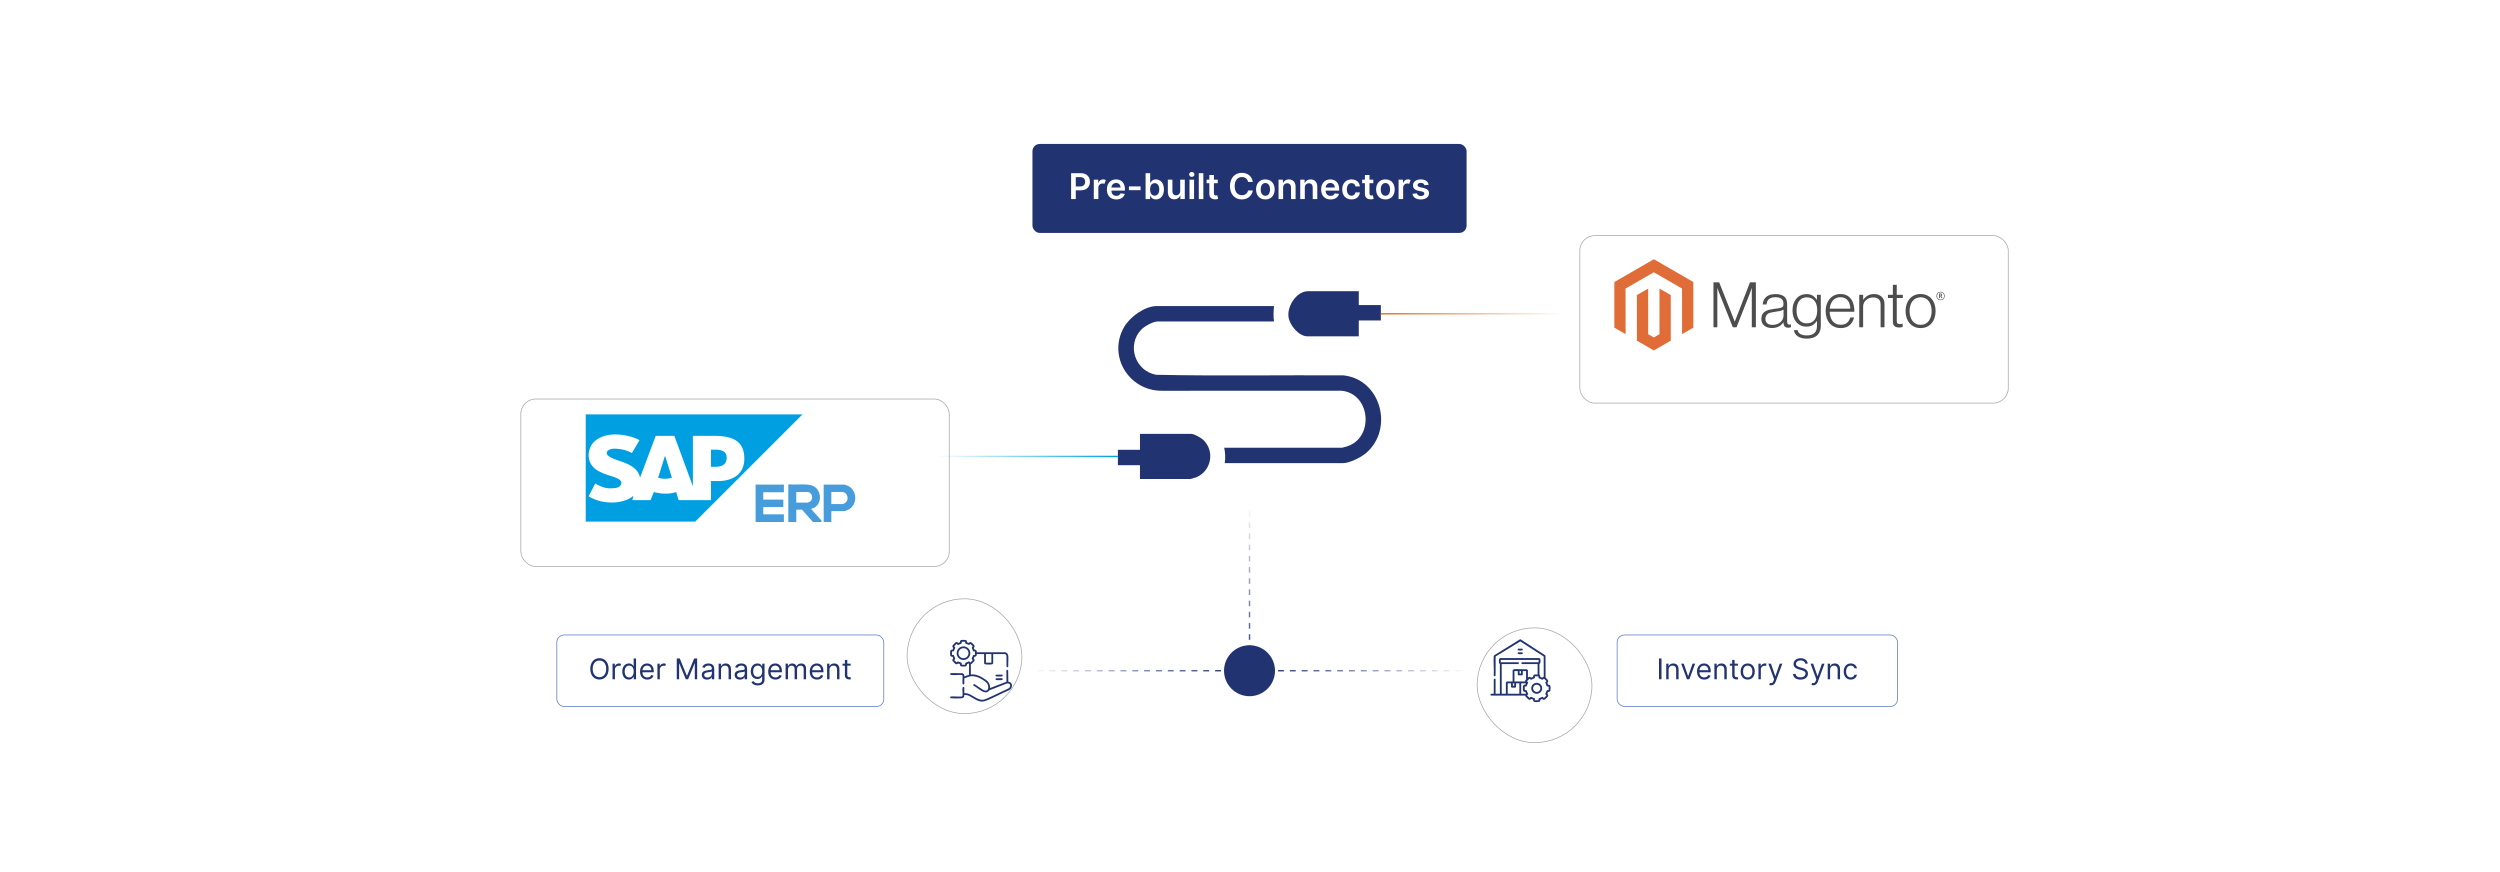 <?xml version="1.0" encoding="UTF-8"?>
<svg id="Layer_1" data-name="Layer 1" xmlns="http://www.w3.org/2000/svg" xmlns:xlink="http://www.w3.org/1999/xlink" viewBox="0 0 860 300">
  <defs>
    <filter id="drop-shadow-2" x="513.32" y="50.76" width="207.84" height="118.08" filterUnits="userSpaceOnUse">
      <feOffset dx="5" dy="5"/>
      <feGaussianBlur result="blur" stdDeviation="10"/>
      <feFlood flood-color="#000" flood-opacity=".05"/>
      <feComposite in2="blur" operator="in"/>
      <feComposite in="SourceGraphic"/>
    </filter>
    <filter id="drop-shadow-3" x="149" y="106.92" width="207.84" height="118.08" filterUnits="userSpaceOnUse">
      <feOffset dx="5" dy="5"/>
      <feGaussianBlur result="blur-2" stdDeviation="10"/>
      <feFlood flood-color="#000" flood-opacity=".05"/>
      <feComposite in2="blur-2" operator="in"/>
      <feComposite in="SourceGraphic"/>
    </filter>
    <linearGradient id="linear-gradient" x1="321.787" y1="157.018" x2="384.554" y2="157.018" gradientUnits="userSpaceOnUse">
      <stop offset="0" stop-color="#009fe2" stop-opacity="0"/>
      <stop offset="1" stop-color="#009fe2"/>
    </linearGradient>
    <linearGradient id="linear-gradient-2" x1="475.015" y1="107.939" x2="537.782" y2="107.939" gradientUnits="userSpaceOnUse">
      <stop offset="0" stop-color="#e2721f"/>
      <stop offset="1" stop-color="#e2721f" stop-opacity="0"/>
    </linearGradient>
    <linearGradient id="linear-gradient-3" x1="429.833" y1="230.73" x2="429.833" y2="172.867" gradientUnits="userSpaceOnUse">
      <stop offset="0" stop-color="#223372"/>
      <stop offset="1" stop-color="#223372" stop-opacity="0"/>
    </linearGradient>
    <linearGradient id="linear-gradient-4" y1="230.73" y2="172.867" xlink:href="#linear-gradient-3"/>
    <linearGradient id="linear-gradient-5" x1="432.543" y1="230.73" x2="505.755" y2="230.73" xlink:href="#linear-gradient-3"/>
    <linearGradient id="linear-gradient-6" x1="432.543" y1="230.73" x2="505.755" y2="230.73" xlink:href="#linear-gradient-3"/>
    <linearGradient id="linear-gradient-7" x1="432.543" y1="230.73" x2="505.755" y2="230.73" xlink:href="#linear-gradient-3"/>
    <linearGradient id="linear-gradient-8" x1="432.543" y1="230.73" x2="505.755" y2="230.73" xlink:href="#linear-gradient-3"/>
    <filter id="drop-shadow-4" x="477.8" y="185.64" width="100.32" height="100.32" filterUnits="userSpaceOnUse">
      <feOffset dx="5" dy="5"/>
      <feGaussianBlur result="blur-3" stdDeviation="10"/>
      <feFlood flood-color="#000" flood-opacity=".05"/>
      <feComposite in2="blur-3" operator="in"/>
      <feComposite in="SourceGraphic"/>
    </filter>
    <linearGradient id="linear-gradient-9" x1="427.124" y1="230.73" x2="353.912" y2="230.73" xlink:href="#linear-gradient-3"/>
    <linearGradient id="linear-gradient-10" x1="427.124" y1="230.73" x2="353.912" y2="230.73" xlink:href="#linear-gradient-3"/>
    <linearGradient id="linear-gradient-11" x1="427.124" y1="230.73" x2="353.912" y2="230.73" xlink:href="#linear-gradient-3"/>
    <linearGradient id="linear-gradient-12" x1="427.124" y1="230.73" x2="353.912" y2="230.73" xlink:href="#linear-gradient-3"/>
    <filter id="drop-shadow-5" x="291.56" y="185.64" width="100.32" height="100.32" filterUnits="userSpaceOnUse">
      <feOffset dx="5" dy="5"/>
      <feGaussianBlur result="blur-4" stdDeviation="10"/>
      <feFlood flood-color="#000" flood-opacity=".05"/>
      <feComposite in2="blur-4" operator="in"/>
      <feComposite in="SourceGraphic"/>
    </filter>
  </defs>
  <rect y="0" width="860" height="300" fill="#fff"/>
  <g>
    <g>
      <path d="M409.466,164.786h-17.315l.001-4.768-7.598.001v-5.296h7.597v-5.473h17.58c1.142,0,3.612,1.443,4.421,2.291,3.867,4.055,2.383,10.567-2.697,12.673l-1.989.572Z" fill="#223372"/>
      <path d="M438.265,105.29c-.185,1.789-.26,3.505,0,5.296h-40.018c-1.554,0-4.476,1.613-5.574,2.728-5.238,5.319-2.193,14.354,5.062,15.614,21.409.445,42.871.077,64.301.188,13.087,1.291,17.59,18.621,7.762,26.836-1.713,1.431-5.541,3.36-7.769,3.36h-40.725c.264-1.814.21-3.508-.177-5.296h40.548c.136,0,1.282-.326,1.54-.403,9.589-2.88,8.355-18.194-1.709-19.201l-61.853.015c-11.313.026-18.717-11.96-12.944-21.953,1.993-3.45,7.073-7.184,11.185-7.184h40.372Z" fill="#223372"/>
      <path d="M467.418,100.171v4.767h7.597v5.296h-7.597v5.473h-17.58c-3.093,0-6.294-3.9-6.607-6.816-.402-3.74,2.802-8.72,6.784-8.72h17.403Z" fill="#223372"/>
    </g>
    <g>
      <rect x="538.463" y="76.06" width="147.375" height="57.61" rx="5.146" ry="5.146" fill="#fff" filter="url(#drop-shadow-2)" stroke="#a5a5a5" stroke-miterlimit="10" stroke-width=".25"/>
      <g id="Logo-2">
        <polygon points="568.934 89.175 555.333 97.026 555.333 112.707 559.215 114.952 559.188 99.267 568.907 93.657 578.625 99.267 578.625 114.945 582.508 112.707 582.508 97.012 568.934 89.175" fill="#e06c37"/>
        <polygon points="570.86 114.948 568.92 116.076 566.97 114.959 566.97 99.267 563.091 101.508 563.098 117.193 568.917 120.555 574.742 117.193 574.742 101.508 570.86 99.267 570.86 114.948" fill="#e06c37"/>
        <path d="M591.4,97.122l5.339,13.488h.045l5.209-13.488h2.032v15.455h-1.405v-13.468h-.045c-.073.244-.152.489-.236.733-.073.201-.157.424-.25.668-.092.247-.178.476-.247.692l-4.476,11.374h-1.275l-4.52-11.37c-.087-.201-.174-.42-.26-.658-.087-.238-.167-.465-.24-.682-.087-.26-.174-.513-.26-.757h-.045v13.468h-1.333v-15.455h1.967Z" fill="#4d4d4d"/>
        <path d="M608.11,112.642c-.42-.116-.812-.314-1.155-.583-.327-.262-.589-.595-.768-.973-.187-.388-.281-.842-.281-1.361,0-.662.122-1.203.367-1.621.241-.413.583-.758.994-1.004.418-.251.905-.442,1.46-.572.588-.135,1.183-.235,1.782-.302.548-.057,1.013-.119,1.395-.185.382-.066.691-.15.929-.25.238-.101.41-.234.517-.401.107-.167.161-.394.161-.682v-.216c0-.763-.231-1.329-.692-1.696-.462-.368-1.124-.552-1.988-.552-1.99,0-3.035.829-3.136,2.488h-1.319c.073-1.081.473-1.945,1.199-2.594.727-.649,1.81-.973,3.252-.973,1.224,0,2.19.271,2.896.812.706.541,1.059,1.424,1.059,2.649v6.072c0,.331.062.572.185.723.123.151.307.234.552.25.076-0.0.151-.007.226-.021.079-.014.168-.038.271-.065h.065v.973c-.119.049-.242.089-.367.12-.178.04-.359.058-.541.055-.489,0-.878-.127-1.169-.38-.29-.254-.449-.653-.476-1.199v-.236h-.058c-.175.236-.367.461-.572.672-.242.244-.515.455-.812.627-.346.199-.717.351-1.103.452-.418.117-.893.174-1.426.171-.49.004-.978-.062-1.45-.195M611.403,111.466c.468-.194.861-.443,1.179-.747.603-.567.947-1.356.953-2.183v-2.012c-.361.201-.797.356-1.309.466s-1.042.2-1.59.271c-.475.073-.915.148-1.319.226-.404.078-.754.203-1.049.377-.291.169-.533.411-.703.703-.174.295-.26.681-.26,1.158,0,.388.069.713.206.973.128.249.314.464.541.627.237.164.505.279.788.336.313.066.633.098.953.096.605,0,1.142-.097,1.611-.291" fill="#4d4d4d"/>
        <path d="M618.377,115.661c-.749-.555-1.174-1.251-1.275-2.087h1.295c.117.649.466,1.114,1.049,1.395.583.281,1.278.421,2.087.421,1.197,0,2.08-.284,2.649-.853s.853-1.351.853-2.347v-1.772h-.065c-.418.633-.901,1.115-1.45,1.446-.548.331-1.247.497-2.097.497-.736,0-1.398-.137-1.988-.411-.582-.267-1.099-.657-1.515-1.145-.418-.489-.739-1.076-.963-1.761-.224-.685-.336-1.438-.336-2.258,0-.907.129-1.71.387-2.409.258-.699.604-1.286,1.038-1.761.423-.468.943-.836,1.525-1.079.585-.245,1.213-.37,1.847-.367.864,0,1.576.177,2.138.531.562.354,1.03.833,1.405,1.436h.065v-1.734h1.326v10.743c0,1.238-.346,2.24-1.038,3.005-.85.893-2.096,1.34-3.739,1.34-1.384,0-2.451-.278-3.201-.833M624.237,110.003c.592-.822.888-1.903.888-3.242,0-.662-.072-1.268-.216-1.816-.144-.548-.368-1.02-.672-1.415-.299-.393-.688-.708-1.134-.918-.455-.217-.985-.326-1.59-.326-1.11,0-1.972.41-2.584,1.23-.612.82-.918,1.916-.918,3.286-.005.594.068,1.186.216,1.761.144.539.36,1.008.648,1.405.282.39.651.709,1.079.929.432.224.944.336,1.535.336,1.238,0,2.153-.411,2.745-1.234" fill="#4d4d4d"/>
        <path d="M631.001,112.416c-.63-.281-1.188-.702-1.631-1.23-.439-.525-.773-1.146-1.004-1.861s-.346-1.49-.346-2.323c0-.836.122-1.611.367-2.323s.586-1.332,1.025-1.857c.436-.524.983-.945,1.6-1.234.626-.295,1.329-.442,2.107-.442.893,0,1.646.169,2.258.507.599.327,1.111.793,1.491,1.361.382.569.652,1.221.812,1.957.159.746.238,1.506.236,2.269h-8.516c.009.597.1,1.19.271,1.761.151.511.392.99.713,1.415.312.406.716.733,1.179.953.475.231,1.03.346,1.665.346.937,0,1.661-.227,2.173-.682.512-.455.875-1.063,1.09-1.827h1.299c-.244,1.11-.749,1.997-1.515,2.659-.765.662-1.781.994-3.046.994-.836,0-1.579-.147-2.228-.442M636.275,104.633c-.144-.482-.353-.9-.627-1.254-.276-.355-.632-.64-1.038-.833-.418-.201-.915-.302-1.491-.302-.576,0-1.077.101-1.504.302-.428.193-.808.477-1.114.833-.312.369-.556.79-.723,1.244-.186.501-.306,1.024-.356,1.556h7.09c-.01-.523-.089-1.043-.236-1.546" fill="#4d4d4d"/>
        <path d="M640.922,101.402v1.707h.045c.383-.57.889-1.046,1.48-1.395.612-.368,1.365-.552,2.258-.552,1.037,0,1.892.299,2.563.898s1.006,1.46,1.004,2.584v7.937h-1.34v-7.806c0-.85-.227-1.474-.682-1.871-.455-.398-1.078-.595-1.871-.593-.458-.003-.912.079-1.34.24-.405.15-.779.373-1.103.658-.316.279-.571.621-.747,1.004-.183.4-.275.835-.271,1.275v7.094h-1.337v-11.178h1.34Z" fill="#4d4d4d"/>
        <path d="M651.73,112.2c-.388-.311-.583-.826-.583-1.546v-8.149h-1.686v-1.103h1.686v-3.437h1.34v3.437h2.077v1.103h-2.077v7.933c0,.404.09.682.271.833.18.151.45.226.809.226.164-.001.327-.019.487-.055.137-.027.271-.068.401-.12h.065v1.145c-.397.134-.814.2-1.234.195-.649,0-1.167-.155-1.556-.466" fill="#4d4d4d"/>
        <path d="M658.529,112.416c-.628-.286-1.185-.707-1.631-1.234-.448-.525-.79-1.145-1.028-1.857s-.356-1.487-.356-2.323c0-.836.119-1.611.356-2.323s.58-1.333,1.028-1.861c.446-.526,1.003-.948,1.631-1.234.642-.295,1.366-.442,2.173-.442s1.527.147,2.162.442c.624.288,1.177.709,1.621,1.234.448.525.786,1.146,1.014,1.861.229.715.344,1.49.346,2.323,0,.836-.115,1.611-.346,2.323s-.569,1.332-1.014,1.857c-.444.525-.997.946-1.621,1.234-.633.295-1.354.442-2.162.442s-1.533-.147-2.173-.442M662.347,111.367c.47-.24.878-.588,1.189-1.014.318-.432.555-.937.713-1.515.317-1.204.317-2.47,0-3.674-.158-.578-.395-1.083-.713-1.515-.311-.427-.719-.774-1.189-1.014-.475-.247-1.022-.369-1.641-.367s-1.171.124-1.655.367c-.468.244-.875.591-1.189,1.014-.324.432-.565.937-.723,1.515-.317,1.204-.317,2.47,0,3.674.158.576.399,1.081.723,1.515.315.423.722.77,1.189,1.014.468.244,1.02.367,1.655.367s1.182-.122,1.641-.367" fill="#4d4d4d"/>
        <path d="M667.559,103.259c-.829,0-1.405-.576-1.405-1.436s.589-1.443,1.405-1.443,1.408.583,1.408,1.443-.589,1.436-1.408,1.436M667.559,100.545c-.668,0-1.203.459-1.203,1.275s.531,1.268,1.203,1.268,1.21-.459,1.21-1.268-.538-1.275-1.21-1.275M667.974,102.591l-.476-.682h-.154v.658h-.274v-1.597h.483c.332,0,.555.168.555.466,0,.23-.123.377-.322.439l.459.651-.271.065ZM667.556,101.224h-.212v.469h.199c.178,0,.291-.075.291-.236s-.099-.236-.278-.236" fill="#4d4d4d"/>
      </g>
    </g>
    <g>
      <rect x="174.162" y="132.258" width="147.375" height="57.61" rx="5.146" ry="5.146" fill="#fff" filter="url(#drop-shadow-3)" stroke="#a5a5a5" stroke-miterlimit="10" stroke-width=".25"/>
      <g>
        <g>
          <path d="M276.039,142.556h-74.55v36.865h37.684" fill="#009fe2"/>
          <path d="M238.355,149.929v17.368l-6.39-17.368h-6.39l-5.407,14.418c-.655-3.605-4.424-4.915-7.373-5.898-1.966-.655-4.096-1.475-4.096-2.622,0-.819,1.147-1.639,3.277-1.475,1.475.164,2.785.164,5.407,1.475l2.622-4.424c-2.458-1.311-5.735-1.966-8.356-1.966-3.113,0-5.735.983-7.373,2.622-1.147,1.147-1.639,2.622-1.802,4.26,0,2.294.819,3.932,2.622,5.243,1.475.983,3.277,1.639,4.915,2.13,2.13.655,3.768,1.311,3.768,2.458-.164,1.475-1.802,1.802-2.949,1.802-1.966.164-3.605-.164-6.062-1.639l-2.294,4.424c2.458,1.475,5.079,2.13,8.192,2.13,2.13,0,5.407-.655,7.209-2.294l-.328,1.475h6.226l1.147-2.785c2.458.655,5.243.819,7.701,0l.819,2.785h11.142v-6.554h2.294c5.735,0,9.175-2.785,9.175-7.701,0-5.571-3.277-7.865-10.322-7.865h-7.373ZM226.394,164.347l2.294-7.373h.164l2.294,7.373c-1.639.491-3.277.491-4.752,0ZM244.581,160.579v-5.898h1.639c2.13,0,3.768.655,3.768,2.785,0,2.294-1.639,3.113-3.768,3.113h-1.639Z" fill="#fff"/>
        </g>
        <path d="M271.18,166.76c.035-.111.233-.167.35-.157,2.376.312,6.389-.464,8.436.697,2.682,1.522,2.879,5.823.124,7.347-.268.148-.614.213-.874.344-.095.048-.164-.028-.127.172l3.451,3.844.096.563h-2.99l-3.751-4.253h-1.977v4.253h-2.737v-12.81ZM273.916,172.886h4.004c.045,0,.605-.263.693-.32,1.054-.69,1.003-2.39-.039-3.068-.08-.052-.511-.258-.553-.258h-4.105v3.645Z" fill="#479ddb"/>
        <path d="M269.659,166.709v2.633h-7.096v2.531h6.893v2.531h-6.893v2.38c0,.011.141.152.152.152h6.944v2.633h-9.731v-12.86h9.731Z" fill="#479ddb"/>
        <path d="M285.979,179.569h-2.636v-12.86h7.146c.292,0,1.308.449,1.602.628,2.83,1.72,2.84,6.247-.065,7.895-.312.177-1.327.591-1.639.591h-4.258c-.011,0-.152.141-.152.152v3.595ZM285.979,173.393h3.903c.054,0,.495-.172.592-.219,1.372-.66,1.47-2.79.203-3.613-.089-.058-.648-.32-.693-.32h-4.004v4.152Z" fill="#479ddb"/>
      </g>
    </g>
    <line x1="384.554" y1="157.018" x2="321.787" y2="157.018" fill="none" stroke="url(#linear-gradient)" stroke-miterlimit="10" stroke-width=".5"/>
    <line x1="537.782" y1="107.939" x2="475.015" y2="107.939" fill="none" stroke="url(#linear-gradient-2)" stroke-miterlimit="10" stroke-width=".5"/>
    <g>
      <rect x="355.162" y="49.522" width="149.343" height="30.607" rx="2.502" ry="2.502" fill="#223372"/>
      <g>
        <path d="M368.453,59.575h3.34c2.048,0,3.14,1.248,3.14,2.948,0,1.713-1.105,2.949-3.161,2.949h-1.705v3.009h-1.613v-8.906ZM371.554,64.145c1.2,0,1.735-.674,1.735-1.622,0-.948-.535-1.6-1.744-1.6h-1.478v3.222h1.487Z" fill="#fff"/>
        <path d="M376.264,61.801h1.526v1.113h.069c.244-.774.878-1.209,1.648-1.209.361,0,.661.096.895.244l-.487,1.305c-.17-.079-.365-.139-.622-.139-.822,0-1.456.596-1.456,1.44v3.927h-1.574v-6.68Z" fill="#fff"/>
        <path d="M380.765,65.18c0-2.061,1.248-3.466,3.162-3.466,1.644,0,3.053,1.031,3.053,3.374v.483h-4.653c.013,1.144.687,1.813,1.705,1.813.679,0,1.2-.296,1.414-.861l1.47.166c-.278,1.161-1.348,1.922-2.905,1.922-2.014,0-3.244-1.335-3.244-3.431ZM385.47,64.511c-.008-.909-.617-1.57-1.522-1.57-.94,0-1.57.718-1.618,1.57h3.14Z" fill="#fff"/>
        <path d="M392.359,65.419h-4.009v-1.296h4.009v1.296Z" fill="#fff"/>
        <path d="M394.086,59.575h1.574v3.331h.065c.239-.482.731-1.191,1.909-1.191,1.544,0,2.757,1.209,2.757,3.436,0,2.2-1.178,3.448-2.753,3.448-1.148,0-1.665-.683-1.913-1.169h-.091v1.052h-1.548v-8.906ZM397.2,67.307c1.04,0,1.587-.913,1.587-2.166,0-1.244-.54-2.135-1.587-2.135-1.013,0-1.57.839-1.57,2.135s.565,2.166,1.57,2.166Z" fill="#fff"/>
        <path d="M405.994,61.801h1.574v6.68h-1.526v-1.187h-.07c-.304.748-1.009,1.274-2.009,1.274-1.313,0-2.227-.909-2.227-2.514v-4.253h1.574v4.01c0,.848.504,1.383,1.261,1.383.696,0,1.422-.504,1.422-1.522v-3.871Z" fill="#fff"/>
        <path d="M409.064,60.001c0-.474.409-.857.914-.857.5,0,.909.383.909.857,0,.47-.409.852-.909.852-.505,0-.914-.382-.914-.852ZM409.186,61.801h1.574v6.68h-1.574v-6.68Z" fill="#fff"/>
        <path d="M413.953,68.481h-1.574v-8.906h1.574v8.906Z" fill="#fff"/>
        <path d="M418.906,63.019h-1.318v3.453c0,.635.317.774.713.774.195,0,.374-.04.461-.061l.265,1.23c-.169.057-.478.144-.926.157-1.183.035-2.096-.583-2.087-1.839v-3.714h-.948v-1.218h.948v-1.6h1.574v1.6h1.318v1.218Z" fill="#fff"/>
        <path d="M429.331,62.58c-.187-1.065-1.035-1.679-2.118-1.679-1.456,0-2.483,1.118-2.483,3.127,0,2.044,1.035,3.127,2.479,3.127,1.065,0,1.917-.587,2.122-1.631l1.627.009c-.248,1.7-1.653,3.07-3.771,3.07-2.348,0-4.079-1.7-4.079-4.575,0-2.879,1.752-4.575,4.079-4.575,1.974,0,3.497,1.148,3.771,3.127h-1.627Z" fill="#fff"/>
        <path d="M432.084,65.167c0-2.07,1.243-3.453,3.2-3.453s3.201,1.383,3.201,3.453c0,2.066-1.244,3.444-3.201,3.444s-3.2-1.378-3.2-3.444ZM436.889,65.163c0-1.222-.53-2.201-1.596-2.201-1.083,0-1.613.979-1.613,2.201s.53,2.187,1.613,2.187c1.065,0,1.596-.965,1.596-2.187Z" fill="#fff"/>
        <path d="M441.391,68.481h-1.574v-6.68h1.504v1.135h.078c.305-.744.992-1.222,1.992-1.222,1.379,0,2.292.913,2.287,2.514v4.253h-1.574v-4.01c0-.891-.486-1.426-1.3-1.426-.831,0-1.413.557-1.413,1.522v3.914Z" fill="#fff"/>
        <path d="M448.857,68.481h-1.574v-6.68h1.505v1.135h.078c.305-.744.991-1.222,1.992-1.222,1.378,0,2.291.913,2.287,2.514v4.253h-1.574v-4.01c0-.891-.487-1.426-1.301-1.426-.83,0-1.413.557-1.413,1.522v3.914Z" fill="#fff"/>
        <path d="M454.464,65.18c0-2.061,1.248-3.466,3.161-3.466,1.644,0,3.053,1.031,3.053,3.374v.483h-4.653c.014,1.144.688,1.813,1.705,1.813.679,0,1.2-.296,1.413-.861l1.47.166c-.278,1.161-1.348,1.922-2.904,1.922-2.014,0-3.244-1.335-3.244-3.431ZM459.169,64.511c-.009-.909-.617-1.57-1.522-1.57-.94,0-1.569.718-1.617,1.57h3.14Z" fill="#fff"/>
        <path d="M461.722,65.167c0-2.04,1.235-3.453,3.192-3.453,1.631,0,2.761.952,2.87,2.4h-1.505c-.122-.644-.587-1.13-1.344-1.13-.97,0-1.618.809-1.618,2.157,0,1.366.636,2.188,1.618,2.188.691,0,1.209-.413,1.344-1.131h1.505c-.113,1.418-1.183,2.414-2.861,2.414-1.996,0-3.201-1.422-3.201-3.444Z" fill="#fff"/>
        <path d="M472.416,63.019h-1.317v3.453c0,.635.317.774.713.774.195,0,.374-.04.461-.061l.266,1.23c-.17.057-.478.144-.927.157-1.183.035-2.096-.583-2.087-1.839v-3.714h-.948v-1.218h.948v-1.6h1.574v1.6h1.317v1.218Z" fill="#fff"/>
        <path d="M473.377,65.167c0-2.07,1.244-3.453,3.201-3.453s3.2,1.383,3.2,3.453c0,2.066-1.243,3.444-3.2,3.444s-3.201-1.378-3.201-3.444ZM478.183,65.163c0-1.222-.53-2.201-1.596-2.201-1.083,0-1.614.979-1.614,2.201s.531,2.187,1.614,2.187c1.065,0,1.596-.965,1.596-2.187Z" fill="#fff"/>
        <path d="M481.11,61.801h1.526v1.113h.069c.243-.774.878-1.209,1.648-1.209.36,0,.66.096.895.244l-.487,1.305c-.17-.079-.365-.139-.622-.139-.821,0-1.456.596-1.456,1.44v3.927h-1.574v-6.68Z" fill="#fff"/>
        <path d="M490.021,63.724c-.122-.44-.504-.835-1.23-.835-.657,0-1.157.313-1.152.765-.005.387.265.622.943.774l1.14.244c1.261.274,1.874.857,1.879,1.809-.005,1.266-1.184,2.131-2.853,2.131-1.639,0-2.67-.726-2.865-1.953l1.535-.148c.135.601.605.914,1.326.914.748,0,1.243-.344,1.243-.8,0-.378-.286-.626-.899-.761l-1.14-.239c-1.283-.266-1.883-.909-1.879-1.883-.004-1.235,1.092-2.026,2.701-2.026,1.565,0,2.47.722,2.688,1.853l-1.435.157Z" fill="#fff"/>
      </g>
    </g>
    <g>
      <g>
        <g>
          <rect x="556.292" y="218.436" width="96.466" height="24.587" rx="2.502" ry="2.502" fill="#fff"/>
          <rect x="556.292" y="218.436" width="96.466" height="24.587" rx="2.502" ry="2.502" fill="none" stroke="#5775c9" stroke-miterlimit="10" stroke-width=".25"/>
        </g>
        <g>
          <path d="M571.559,233.666h-.867v-7.156h.867v7.156Z" fill="#223372"/>
          <path d="M574.004,233.666h-.824v-5.367h.797v.84h.069c.252-.546.755-.909,1.565-.909,1.087,0,1.817.657,1.817,2.026v3.41h-.825v-3.353c0-.843-.464-1.342-1.23-1.342-.79,0-1.37.531-1.37,1.467v3.228Z" fill="#223372"/>
          <path d="M581.145,233.666h-.839l-1.985-5.367h.894l1.482,4.277h.056l1.481-4.277h.894l-1.984,5.367Z" fill="#223372"/>
          <path d="M583.771,231.025c0-1.65.965-2.796,2.418-2.796,1.118,0,2.307.685,2.307,2.684v.349h-3.897c.039,1.15.706,1.775,1.674,1.775.646,0,1.132-.279,1.342-.838l.797.223c-.252.811-1.048,1.356-2.139,1.356-1.552,0-2.502-1.105-2.502-2.753ZM587.657,230.55c0-.909-.573-1.579-1.468-1.579-.943,0-1.533.744-1.59,1.579h3.058Z" fill="#223372"/>
          <path d="M590.577,233.666h-.824v-5.367h.797v.84h.069c.252-.546.755-.909,1.565-.909,1.087,0,1.817.657,1.817,2.026v3.41h-.825v-3.353c0-.843-.464-1.342-1.23-1.342-.79,0-1.37.531-1.37,1.467v3.228Z" fill="#223372"/>
          <path d="M597.845,228.998h-1.147v3.131c0,.699.35.81.713.81.182,0,.294-.027.363-.041l.168.74c-.111.042-.308.098-.615.098-.698,0-1.453-.447-1.453-1.384v-3.354h-.81v-.699h.81v-1.285h.824v1.285h1.147v.699Z" fill="#223372"/>
          <path d="M598.78,231.011c0-1.677.979-2.781,2.433-2.781,1.453,0,2.432,1.105,2.432,2.781,0,1.663-.979,2.768-2.432,2.768-1.454,0-2.433-1.105-2.433-2.768ZM602.82,231.011c0-1.076-.504-2.04-1.607-2.04-1.105,0-1.607.964-1.607,2.04s.503,2.026,1.607,2.026c1.103,0,1.607-.95,1.607-2.026Z" fill="#223372"/>
          <path d="M604.902,228.299h.797v.81h.056c.195-.531.755-.894,1.397-.894.122,0,.339.008.434.015v.839c-.056-.014-.283-.057-.503-.057-.783,0-1.356.531-1.356,1.258v3.397h-.824v-5.367Z" fill="#223372"/>
          <path d="M608.634,235.651l.209-.728c.602.154.982.078,1.272-.727l.182-.503-1.985-5.396h.894l1.482,4.277h.056l1.481-4.277h.894l-2.307,6.234c-.307.824-.824,1.216-1.579,1.216-.279,0-.517-.056-.601-.098Z" fill="#223372"/>
          <path d="M619.394,227.182c-.95,0-1.579.502-1.579,1.188,0,.769.853,1.049,1.384,1.188l.727.196c.74.196,2.013.629,2.013,1.971,0,1.16-.936,2.069-2.586,2.069-1.537,0-2.488-.797-2.571-1.971h.894c.069.81.824,1.188,1.677,1.188.992,0,1.747-.518,1.747-1.301,0-.712-.671-.978-1.426-1.188l-.881-.252c-1.117-.32-1.816-.894-1.816-1.858,0-1.202,1.076-1.999,2.446-1.999,1.384,0,2.379.808,2.418,1.887h-.839c-.084-.705-.741-1.117-1.607-1.117Z" fill="#223372"/>
          <path d="M623.153,235.651l.209-.728c.602.154.982.078,1.272-.727l.182-.503-1.985-5.396h.894l1.482,4.277h.056l1.481-4.277h.894l-2.307,6.234c-.307.824-.824,1.216-1.579,1.216-.279,0-.517-.056-.601-.098Z" fill="#223372"/>
          <path d="M629.553,233.666h-.824v-5.367h.797v.84h.069c.252-.546.755-.909,1.565-.909,1.087,0,1.817.657,1.817,2.026v3.41h-.825v-3.353c0-.843-.464-1.342-1.23-1.342-.79,0-1.37.531-1.37,1.467v3.228Z" fill="#223372"/>
          <path d="M634.234,231.011c0-1.636.965-2.781,2.418-2.781,1.133,0,1.985.671,2.125,1.677h-.825c-.125-.488-.559-.935-1.285-.935-.965,0-1.607.797-1.607,2.012,0,1.244.629,2.055,1.607,2.055.643,0,1.132-.35,1.285-.935h.825c-.14.949-.923,1.677-2.11,1.677-1.51,0-2.433-1.16-2.433-2.768Z" fill="#223372"/>
        </g>
      </g>
      <g>
        <g>
          <rect x="191.547" y="218.436" width="112.475" height="24.587" rx="2.502" ry="2.502" fill="#fff"/>
          <rect x="191.547" y="218.436" width="112.475" height="24.587" rx="2.502" ry="2.502" fill="none" stroke="#5775c9" stroke-miterlimit="10" stroke-width=".25"/>
        </g>
        <g>
          <path d="M206.21,233.764c-1.831,0-3.159-1.411-3.159-3.676s1.328-3.676,3.159-3.676,3.158,1.412,3.158,3.676-1.327,3.676-3.158,3.676ZM206.21,227.223c-1.3,0-2.32,1.007-2.32,2.865,0,1.859,1.02,2.865,2.32,2.865s2.32-1.006,2.32-2.865c0-1.858-1.02-2.865-2.32-2.865Z" fill="#223372"/>
          <path d="M210.709,228.299h.797v.81h.056c.192-.531.748-.894,1.397-.894.297,0,.518.078.685.196l-.279.698c-.115-.059-.269-.098-.475-.098-.783,0-1.356.535-1.356,1.258v3.397h-.824v-5.367Z" fill="#223372"/>
          <path d="M214.062,230.997c0-1.691.936-2.768,2.292-2.768,1.049,0,1.37.644,1.552.923h.07v-2.643h.824v7.156h-.797v-.824h-.098c-.182.293-.531.936-1.565.936-1.342,0-2.278-1.076-2.278-2.781ZM217.99,230.982c0-1.201-.531-2.012-1.537-2.012-1.049,0-1.565.88-1.565,2.012,0,1.147.531,2.055,1.565,2.055.992,0,1.537-.838,1.537-2.055Z" fill="#223372"/>
          <path d="M220.17,231.025c0-1.65.965-2.796,2.418-2.796,1.118,0,2.307.685,2.307,2.684v.349h-3.897c.039,1.15.706,1.775,1.674,1.775.646,0,1.132-.279,1.342-.838l.797.223c-.252.811-1.048,1.356-2.139,1.356-1.552,0-2.502-1.105-2.502-2.753ZM224.056,230.55c0-.909-.573-1.579-1.468-1.579-.943,0-1.533.744-1.59,1.579h3.058Z" fill="#223372"/>
          <path d="M226.151,228.299h.797v.81h.056c.192-.531.748-.894,1.397-.894.297,0,.518.078.685.196l-.28.698c-.115-.059-.269-.098-.475-.098-.783,0-1.356.535-1.356,1.258v3.397h-.824v-5.367Z" fill="#223372"/>
          <path d="M233.837,226.51l2.433,5.941h.084l2.432-5.941h1.034v7.156h-.81v-5.436h-.069l-2.236,5.436h-.783l-2.236-5.436h-.069v5.436h-.811v-7.156h1.034Z" fill="#223372"/>
          <path d="M241.411,232.143c0-1.23,1.087-1.449,2.083-1.579.979-.126,1.384-.091,1.384-.489v-.027c0-.69-.374-1.091-1.133-1.091-.786,0-1.216.419-1.397.811l-.782-.28c.419-.979,1.342-1.258,2.152-1.258.685,0,1.984.196,1.984,1.901v3.535h-.824v-.727h-.042c-.168.35-.657.854-1.594.854-1.02,0-1.831-.602-1.831-1.65ZM244.878,231.724v-.755c-.14.168-1.076.266-1.426.308-.643.084-1.216.28-1.216.909,0,.572.475.865,1.132.865.979,0,1.51-.656,1.51-1.327Z" fill="#223372"/>
          <path d="M248.035,233.666h-.824v-5.367h.797v.84h.069c.252-.546.755-.909,1.565-.909,1.087,0,1.817.657,1.817,2.026v3.41h-.825v-3.353c0-.843-.464-1.342-1.23-1.342-.79,0-1.37.531-1.37,1.467v3.228Z" fill="#223372"/>
          <path d="M252.717,232.143c0-1.23,1.087-1.449,2.083-1.579.979-.126,1.384-.091,1.384-.489v-.027c0-.69-.374-1.091-1.133-1.091-.786,0-1.216.419-1.397.811l-.782-.28c.419-.979,1.342-1.258,2.152-1.258.685,0,1.984.196,1.984,1.901v3.535h-.824v-.727h-.042c-.168.35-.657.854-1.594.854-1.02,0-1.831-.602-1.831-1.65ZM256.184,231.724v-.755c-.14.168-1.076.266-1.426.308-.644.084-1.216.28-1.216.909,0,.572.475.865,1.132.865.979,0,1.51-.656,1.51-1.327Z" fill="#223372"/>
          <path d="M258.488,234.715l.657-.461c.22.297.562.81,1.537.81.867,0,1.496-.406,1.496-1.301v-1.09h-.07c-.182.294-.517.908-1.565.908-1.3,0-2.278-.949-2.278-2.627,0-1.649.936-2.726,2.293-2.726,1.048,0,1.383.644,1.565.923h.084v-.854h.797v5.521c0,1.384-1.034,1.971-2.32,1.971-1.198,0-1.858-.514-2.194-1.076ZM262.192,230.941c0-1.16-.531-1.971-1.537-1.971-1.049,0-1.565.88-1.565,1.971,0,1.117.531,1.9,1.565,1.9.992,0,1.537-.713,1.537-1.9Z" fill="#223372"/>
          <path d="M264.26,231.025c0-1.65.965-2.796,2.418-2.796,1.118,0,2.307.685,2.307,2.684v.349h-3.897c.039,1.15.706,1.775,1.674,1.775.646,0,1.132-.279,1.342-.838l.797.223c-.252.811-1.048,1.356-2.139,1.356-1.552,0-2.502-1.105-2.502-2.753ZM268.146,230.55c0-.909-.573-1.579-1.468-1.579-.943,0-1.533.744-1.59,1.579h3.058Z" fill="#223372"/>
          <path d="M270.241,228.299h.797v.84h.069c.224-.574.741-.909,1.44-.909.706,0,1.175.335,1.44.909h.056c.276-.557.839-.909,1.607-.909.957,0,1.635.583,1.635,1.845v3.592h-.824v-3.592c0-.793-.503-1.103-1.09-1.103-.755,0-1.188.51-1.188,1.201v3.494h-.839v-3.676c0-.611-.436-1.02-1.062-1.02-.644,0-1.217.555-1.217,1.342v3.353h-.824v-5.367Z" fill="#223372"/>
          <path d="M278.542,231.025c0-1.65.965-2.796,2.418-2.796,1.118,0,2.307.685,2.307,2.684v.349h-3.897c.039,1.15.706,1.775,1.674,1.775.646,0,1.133-.279,1.342-.838l.797.223c-.252.811-1.048,1.356-2.139,1.356-1.551,0-2.502-1.105-2.502-2.753ZM282.428,230.55c0-.909-.573-1.579-1.468-1.579-.943,0-1.533.744-1.59,1.579h3.058Z" fill="#223372"/>
          <path d="M285.348,233.666h-.824v-5.367h.797v.84h.069c.252-.546.755-.909,1.565-.909,1.087,0,1.817.657,1.817,2.026v3.41h-.825v-3.353c0-.843-.464-1.342-1.23-1.342-.79,0-1.37.531-1.37,1.467v3.228Z" fill="#223372"/>
          <path d="M292.615,228.998h-1.147v3.131c0,.699.35.81.713.81.182,0,.294-.027.364-.041l.167.74c-.111.042-.308.098-.614.098-.699,0-1.454-.447-1.454-1.384v-3.354h-.81v-.699h.81v-1.285h.824v1.285h1.147v.699Z" fill="#223372"/>
        </g>
      </g>
    </g>
    <g>
      <line x1="429.833" y1="172.867" x2="429.833" y2="173.867" fill="none" stroke="url(#linear-gradient-3)" stroke-miterlimit="10" stroke-width=".5"/>
      <line x1="429.833" y1="175.793" x2="429.833" y2="182.536" fill="none" stroke="url(#linear-gradient-3)" stroke-dasharray="1.926 1.926 1.926 1.926" stroke-miterlimit="10" stroke-width=".5"/>
      <line x1="429.833" y1="183.499" x2="429.833" y2="228.767" fill="none" stroke="url(#linear-gradient-3)" stroke-dasharray="1.926 1.926 1.926 1.926 1.926 1.926" stroke-miterlimit="10" stroke-width=".5"/>
      <line x1="429.833" y1="229.73" x2="429.833" y2="230.73" fill="none" stroke="url(#linear-gradient-4)" stroke-miterlimit="10" stroke-width=".5"/>
    </g>
    <circle cx="429.833" cy="230.73" r="8.767" fill="#223372"/>
    <g>
      <g>
        <line x1="505.755" y1="230.73" x2="504.755" y2="230.73" fill="none" stroke="url(#linear-gradient-5)" stroke-miterlimit="10" stroke-width=".5"/>
        <line x1="502.72" y1="230.73" x2="495.599" y2="230.73" fill="none" stroke="url(#linear-gradient-6)" stroke-dasharray="2.035 2.035 2.035 2.035" stroke-miterlimit="10" stroke-width=".5"/>
        <line x1="494.582" y1="230.73" x2="434.56" y2="230.73" fill="none" stroke="url(#linear-gradient-7)" stroke-dasharray="2.035 2.035 2.035 2.035 2.035 2.035" stroke-miterlimit="10" stroke-width=".5"/>
        <line x1="433.543" y1="230.73" x2="432.543" y2="230.73" fill="none" stroke="url(#linear-gradient-8)" stroke-miterlimit="10" stroke-width=".5"/>
      </g>
      <rect x="503.133" y="210.982" width="39.496" height="39.496" rx="19.748" ry="19.748" fill="#fff" filter="url(#drop-shadow-4)" stroke="#a5a5a5" stroke-miterlimit="10" stroke-width=".25"/>
    </g>
    <g>
      <g>
        <line x1="353.912" y1="230.73" x2="354.912" y2="230.73" fill="none" stroke="url(#linear-gradient-9)" stroke-miterlimit="10" stroke-width=".5"/>
        <line x1="356.947" y1="230.73" x2="364.068" y2="230.73" fill="none" stroke="url(#linear-gradient-10)" stroke-dasharray="2.035 2.035 2.035 2.035" stroke-miterlimit="10" stroke-width=".5"/>
        <line x1="365.085" y1="230.73" x2="425.106" y2="230.73" fill="none" stroke="url(#linear-gradient-11)" stroke-dasharray="2.035 2.035 2.035 2.035 2.035 2.035" stroke-miterlimit="10" stroke-width=".5"/>
        <line x1="426.124" y1="230.73" x2="427.124" y2="230.73" fill="none" stroke="url(#linear-gradient-12)" stroke-miterlimit="10" stroke-width=".5"/>
      </g>
      <rect x="317.038" y="210.982" width="39.496" height="39.496" rx="19.748" ry="19.748" transform="translate(673.572 461.46) rotate(180)" fill="#fff" filter="url(#drop-shadow-5)" stroke="#a5a5a5" stroke-miterlimit="10" stroke-width=".25"/>
    </g>
    <g>
      <path d="M326.858,223.962c.157-.378.431-.489.825-.505l.208-.521c-.197-.295-.39-.515-.223-.887.049-.109.9-.979,1.021-1.058.359-.234.685-.071.968.179l.55-.241c-.002-.319.119-.654.446-.76.194-.063,1.185-.059,1.423-.032.231.026.504.209.552.446.022.111-.025.303.05.365l.556.222c.221-.218.452-.351.776-.265.235.062,1.162.985,1.226,1.226.093.35-.066.533-.254.793l.21.499c.565.09.905.332.812.955h9.709c.655,0,1.099.724,1.145,1.308.089,1.123-.07,2.36-.001,3.495-.046.39-.401.485-.616.157l-.013-3.687c-.018-.147-.096-.358-.203-.462-.05-.048-.306-.187-.353-.187h-4.012v3.098c0,.154-.261.419-.415.459-.246.064-1.926.058-2.222.016-.156-.022-.482-.243-.482-.391v-3.181h-2.536c.087.554-.227.937-.792.934l-.241.55c.243.294.406.523.203.908-.085.16-.751.827-.915.956-.087.069-.179.129-.292.145v3.534c1.43-.189,2.863.385,4.071,1.105.73.435,1.661.991,2.1,1.725.139.232.44.932.44,1.182v.644l5.651-2.166-.037-3.759c.012-.406.468-.485.623-.124l.045,3.843c1.798.263,1.579,2.443.096,3.031-2.396,1.023-4.699,2.283-7.097,3.298-1.64.694-2.534.753-4.145-.069-1.285-.655-2.448-1.769-3.991-1.685.085.745-.302,1.113-1.017,1.166-.908.068-2.511.077-3.413 0-.195-.017-.318-.055-.435-.21v-.249c.107-.109.102-.148.27-.166,1.113-.124,2.451.107,3.578.002.19-.018.368-.058.396-.27.107-.814-.114-1.887.002-2.701.061-.428.567-.407.619-.127l.001,1.933c.243.006.526.012.765.046,1.991.286,3.618,2.446,5.648,2.229.541-.058,1.181-.348,1.682-.563,2.361-1.016,4.645-2.235,7-3.271,1.052-.556.951-1.974-.46-1.749l-6.008,2.349c-1.475,2.038-3.918-.926-5.439-1.584-.246-.196-.079-.622.233-.569.085.014.31.17.402.225.691.415,2.68,1.925,3.313,2.01,1.343.179,1.257-1.44.815-2.27-.373-.701-1.666-1.479-2.377-1.864-.925-.5-2.076-.877-3.14-.809-.857.054-1.628.487-2.427.754l-.007,1.885c-.187.374-.569.276-.619-.127-.104-.829.106-1.884-.001-2.701-.017-.13-.092-.22-.229-.229-1.157-.083-2.483.118-3.62.002-.179-.018-.287-.071-.395-.208v-.249c.116-.134.127-.152.31-.168,1.238-.109,2.645.077,3.9.012.512.145.73.598.655,1.112l1.581-.56.043-.124c-.088-1.148.109-2.451 0-3.58-.043-.442-.413.02-.704.029.03.321-.071.626-.392.752-.303.119-1.37.117-1.668-.013-.303-.132-.38-.433-.363-.739-.177-.023-.505-.265-.659-.193-.051.024-.093.111-.146.147-.149.098-.436.114-.605.064-.19-.056-1.061-.947-1.141-1.145-.157-.387-.001-.56.228-.851l-.211-.559c-.399.039-.681-.138-.828-.503v-1.455ZM332.014,220.76h-1.164c-.012.246.073.525-.169.683l-1.103.438c-.178.053-.429-.387-.531-.369l-.816.808c.593.468.334.608.104,1.144-.077.179-.12.582-.335.622-.166.031-.392-.064-.519.064v1.143c.207.024.513-.077.66.11l.465,1.159c.001.206-.259.353-.376.499l.846.808c.498-.7.952-.028,1.565.065.346.129.109.505.27.728h1.102c.012-.204-.049-.468.089-.639.102-.126.345-.137.504-.203.244-.101.611-.366.862-.26.14.06.246.402.439.272.066-.044.714-.685.723-.736-.08-.198-.374-.301-.374-.535.001-.217.432-.81.442-1.098.154-.263.426-.148.683-.17v-1.143c-.139-.131-.362-.022-.543-.081-.159-.052-.281-.552-.352-.729-.209-.522-.392-.513.144-.984l-.814-.844c-.105-.018-.306.386-.532.371-.21-.167-1.107-.389-1.207-.542-.102-.157-.055-.4-.065-.58ZM341.037,225.001h-1.871v2.952h1.871v-2.952Z" fill="#223372"/>
      <path d="M342.688,233.326c.603.048,1.405-.097,1.984-.006.367.057.345.565,0,.619-.307.048-1.643.048-1.949,0-.344-.054-.369-.514-.035-.612Z" fill="#223372"/>
      <path d="M342.646,232.078l2.069-.007c.374.166.251.566-.128.619-.322.045-1.507.05-1.823.001-.359-.055-.442-.438-.119-.613Z" fill="#223372"/>
      <path d="M333.784,224.696c0,1.296-1.05,2.346-2.346,2.346s-2.346-1.05-2.346-2.346,1.05-2.346,2.346-2.346,2.346,1.05,2.346,2.346ZM333.156,224.697c0-.951-.771-1.721-1.721-1.721s-1.721.771-1.721,1.721.771,1.721,1.721,1.721,1.721-.771,1.721-1.721Z" fill="#223372"/>
    </g>
    <g>
      <path d="M523.08,219.927l8.432,5.459.136.159.033,7.514c.44.61,1.398,1.02.633,1.854l.213.609c.399-.048.79.142.839.573.029.256.032,1.314-.04,1.52-.127.363-.459.381-.783.439l-.224.539c-.015.109.124.192.186.303.14.255.132.457-.014.707-.088.15-.78.843-.935.962-.211.161-.456.213-.71.118-.17-.064-.204-.199-.358-.26l-.599.288c-.01.317-.08.615-.4.738-.254.098-1.196.096-1.496.064-.43-.046-.67-.423-.617-.838l-.583-.241c-.285.233-.568.39-.944.229-.175-.075-1.085-.996-1.147-1.172-.024-.069-.02-.141-.019-.212l-11.657.001c-.239-.018-.399-.233-.293-.464.018-.038.183-.169.21-.169h.906l.004-4.866c.068-.485.628-.329.628-.13v4.996h1.476v-10.266c0-.028-.28-.171-.328-.431-.036-.201-.036-.836-.011-1.045.025-.206.24-.491.446-.524l13.437.006c.137.031.351.236.39.369.043.147.043,1.071.01,1.236-.048.238-.307.321-.328.431l.009,3.702c.264.232.294.408.311.751l.623.242c.158-.141.295-.302.531-.29l-.019-6.997-8.052-5.183-8.475,5.182-.02,6.515c-.054.458-.68.314-.635-.126.125-2.084-.16-4.35-0-6.412.01-.124.008-.229.085-.337l8.938-5.543h.211ZM529.277,227.01h-13.027v.801h6.05c.1,0,.225.202.219.31-.006.105-.169.323-.262.323h-5.67v10.203h1.433v-3.816c0-.1.301-.401.401-.401h1.918v-3.816c0-.045.157-.254.213-.293.085-.06.211-.096.314-.107,1.296-.145,2.852.11,4.175-.002.221-.028.567.222.567.444v2.424c.339-.358.81-.353,1.123.035l.623-.242c.051-.035.018-.269.035-.354.035-.173.345-.494.517-.494h1.033v-3.584h-5.333c-.067,0-.254-.201-.267-.283-.015-.095.112-.349.182-.349h5.755v-.801ZM522.11,230.847h-1.138v3.584h3.71c-.191-.245.295-.696.295-.738v-2.846h-1.138v1.244c0,.085-.172.221-.272.234-.192.025-1.048.03-1.224-.003-.061-.012-.233-.165-.233-.189v-1.286ZM523.206,230.847h-.464v.843h.464v-.843ZM529.234,232.66h-1.223c.092.803-.161.676-.716.907-.141.059-.457.264-.572.272-.282.019-.476-.393-.582-.375l-.829.861c0.0.126.374.311.377.505.002.13-.254.565-.323.728-.227.536-.077.665-.853.601v1.223c.207.012.475-.05.648.09.126.102.148.376.217.542.063.15.313.585.311.697-.004.193-.264.37-.372.511l.825.856c.087.015.32-.368.541-.372.223-.004.873.465,1.176.464.236.138.132.486.153.712h1.223c-.047-.745.075-.632.601-.854.137-.058.644-.32.727-.321.292-.001.423.476.634.334.245-.164.529-.591.775-.788.016-.091-.311-.302-.354-.395-.108-.237.123-.501.208-.717.214-.539.157-.857.908-.757v-1.223c-.23-.009-.487.052-.677-.114l-.464-1.172c-.038-.244.228-.359.362-.526l.003-.045c-.087-.141-.786-.855-.884-.838-.489.588-.58.334-1.125.104-.547-.231-.788-.122-.715-.908ZM519.791,235.063h-1.138v3.584h4.005v-3.584h-1.138v1.244c0,.057-.156.216-.233.231-.197.037-.96.025-1.182.004-.117-.011-.314-.116-.314-.234v-1.244ZM520.887,235.063h-.464v.843h.464v-.843ZM524.892,235.063h-1.602v3.584h1.686l-.259-.627c-.332.036-.696-.102-.805-.439-.066-.202-.059-1.193-.034-1.445.041-.423.431-.67.84-.615l.174-.458Z" fill="#223372"/>
      <path d="M522.266,223.14c.094-.028,1.279-.028,1.374,0,.289.084.288.562-.122.62-.212.03-.967.034-1.167-.006-.357-.071-.351-.536-.085-.614Z" fill="#223372"/>
      <path d="M522.266,224.405c.094-.028,1.279-.028,1.374,0,.289.084.288.562-.122.62-.212.03-.967.034-1.167-.006-.357-.071-.351-.536-.085-.614Z" fill="#223372"/>
      <path d="M530.514,236.774c0,1.041-.844,1.885-1.885,1.885s-1.885-.844-1.885-1.885.844-1.885,1.885-1.885,1.885.844,1.885,1.885ZM529.882,236.772c0-.692-.561-1.253-1.253-1.253s-1.253.561-1.253,1.253.561,1.253,1.253,1.253,1.253-.561,1.253-1.253Z" fill="#223372"/>
    </g>
  </g>
</svg>